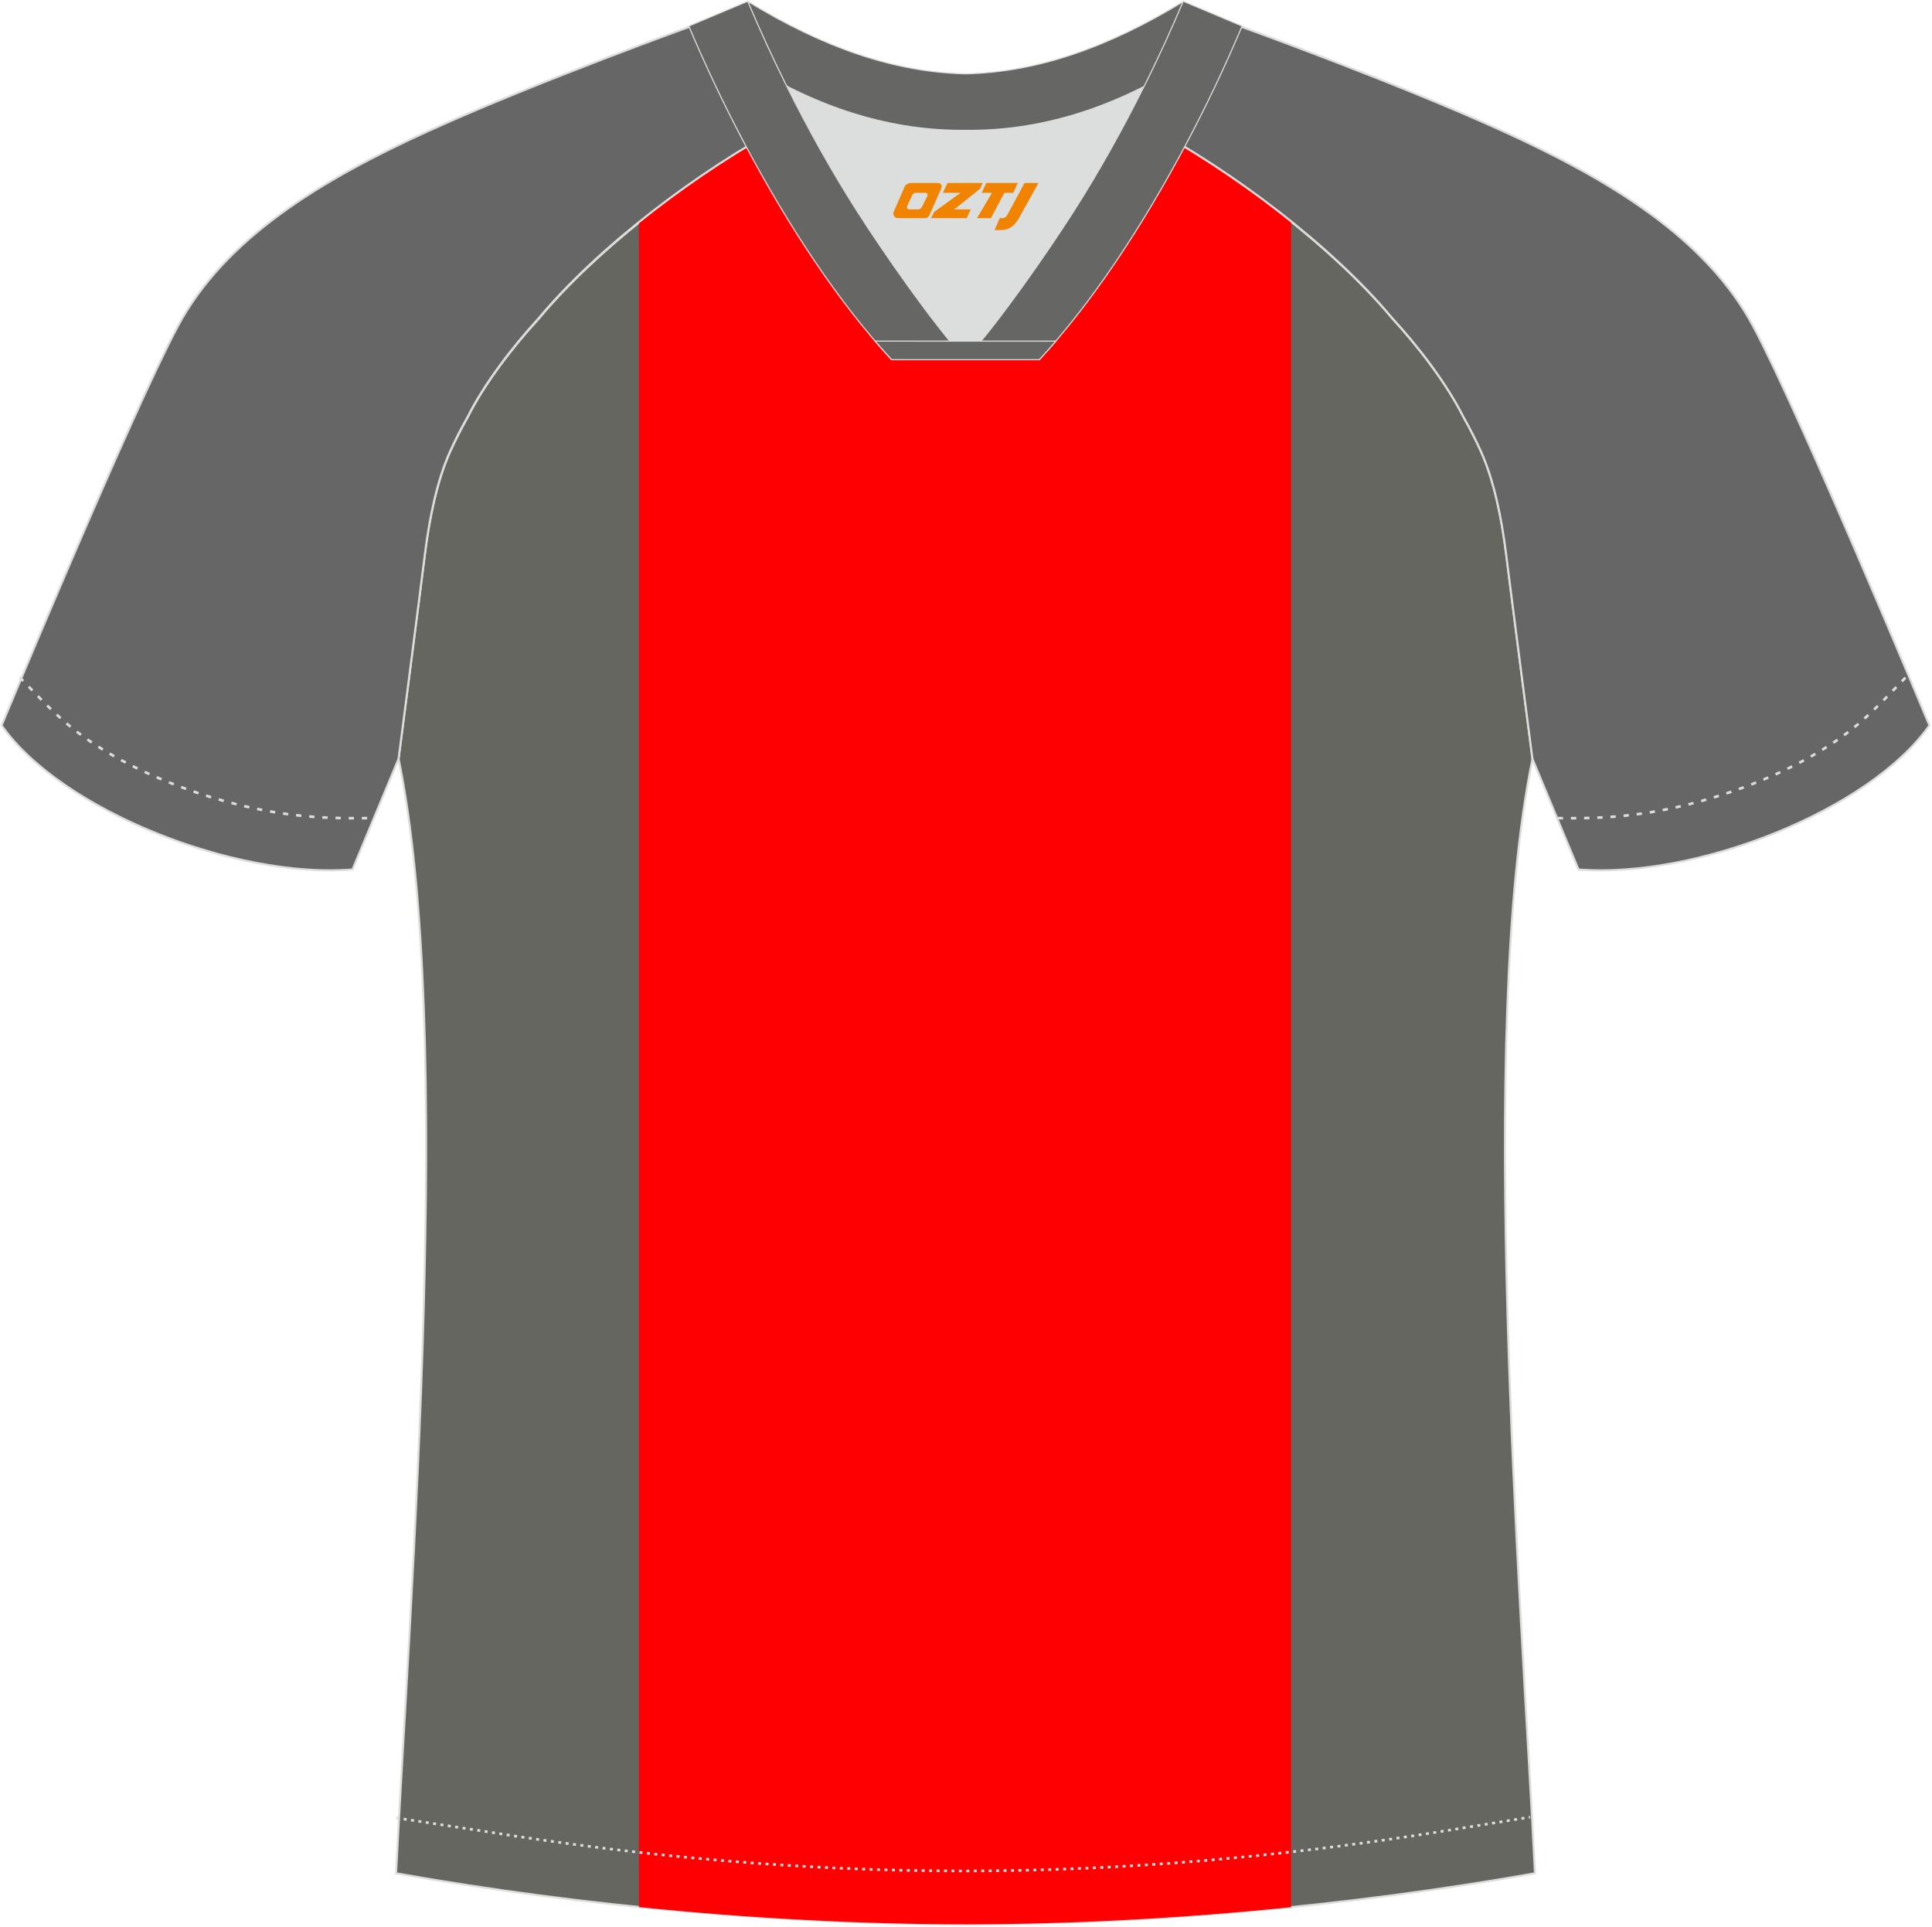 <?xml version="1.0" encoding="utf-8"?>
<!-- Generator: Adobe Illustrator 22.0.0, SVG Export Plug-In . SVG Version: 6.00 Build 0)  -->
<svg xmlns="http://www.w3.org/2000/svg" xmlns:xlink="http://www.w3.org/1999/xlink" version="1.1" id="图层_1" x="0px" y="0px" width="374px" height="373px" viewBox="0 0 374 373" enable-background="new 0 0 374 373" xml:space="preserve">
<g>
	<path fill="#666661" stroke="#DCDDDD" stroke-width="0.4" stroke-miterlimit="22.926" d="M291.55,107.19   c1.27,10.18,4.85,37.71,5.11,39.69c-10.86,52.55-2.19,162.18,0.49,215.68c-36.81,6.53-75.42,9.83-110.24,9.86   c-34.82-0.03-73.43-3.33-110.24-9.86c2.68-53.5,11.35-163.13,0.49-215.68c0.26-1.98,3.83-29.51,5.11-39.69   c0.85-6.78,2.31-14.06,4.84-19.68c1.01-2.25,2.15-4.48,3.4-6.7c3.26-6.52,8.77-13.67,13.7-19.02   c11.2-13.44,29.03-27.03,44.74-35.86c0.96-0.54-1.02-15.4-0.07-15.91c3.94,3.31,25.19,3.25,30.33,6.12l-2.65,0.68   c6.1,2.82,12.98,4.24,19.71,4.25c6.74-0.02-2.73-1.43,3.36-4.26l5.7-2.51c5.14-2.86,16.2-2.27,20.14-5.58   c0.73,0.39-1.96,16.43-1.22,16.84c15.87,8.82,34.04,22.6,45.4,36.23c4.92,5.36,10.44,12.5,13.7,19.02c1.25,2.22,2.39,4.46,3.4,6.7   C289.24,93.14,290.7,100.42,291.55,107.19z"/>
	<path fill="#FF0002" d="M123.68,43.09V369.1c21.62,2.2,43.06,3.32,63.23,3.34c20.1-0.02,41.48-1.13,63.03-3.32V42.92   c-8.32-6.67-17.33-12.7-25.71-17.36c-0.74-0.41,1.94-16.45,1.22-16.84c-3.94,3.31-15,2.72-20.14,5.58l-5.7,2.51   c-6.1,2.82,3.37,4.24-3.36,4.26c-6.73-0.01-13.61-1.43-19.71-4.26l2.65-0.68c-5.14-2.87-26.38-2.81-30.33-6.12   c-0.94,0.51,1.04,15.36,0.07,15.91C140.67,30.57,131.83,36.53,123.68,43.09z"/>
	<path fill="#666666" stroke="#DCDDDD" stroke-width="0.4" stroke-miterlimit="22.926" d="M222.01,24.25   C229.08,18.3,234.47,11.7,239,4.7c0,0,30.63,10.99,51.78,20.61c21.14,9.61,39.53,20.88,48.61,37.85s34.11,77.23,34.11,77.23   c-11.56,16.47-45.26,29.73-67.93,27.89l-8.91-21.4c0,0-3.8-29.24-5.12-39.8c-0.85-6.78-2.31-14.06-4.84-19.68   c-1.01-2.25-2.15-4.48-3.4-6.7c-3.26-6.52-8.77-13.67-13.69-19.02C257.72,47.42,238.36,32.99,222.01,24.25z"/>
	<path fill="#666666" stroke="#DCDDDD" stroke-width="0.4" stroke-miterlimit="22.926" d="M151.8,24.25   c-7.08-5.95-12.46-12.55-16.99-19.55c0,0-30.63,10.99-51.78,20.61C61.88,34.92,43.5,46.19,34.42,63.16S0.31,140.39,0.31,140.39   c11.56,16.47,45.26,29.73,67.93,27.89l8.91-21.4c0,0,3.8-29.24,5.12-39.8c0.85-6.78,2.31-14.06,4.84-19.68   c1.01-2.25,2.15-4.48,3.4-6.7c3.26-6.52,8.77-13.67,13.69-19.02C116.09,47.42,135.44,32.99,151.8,24.25z"/>
	<path fill="none" stroke="#DCDDDD" stroke-width="0.507" stroke-miterlimit="22.926" stroke-dasharray="1.02,1.531" d="   M3.79,131.06c2.92,3.02,6.08,6.41,9.27,9.1c10.32,8.74,27.36,15.21,41.61,17.27c5.61,0.81,10.34,0.99,16.71,0.91"/>
	<path fill="none" stroke="#DCDDDD" stroke-width="0.507" stroke-miterlimit="22.926" stroke-dasharray="0.576,0.865" d="   M76.72,351.83c1.31,0.22,15.14,2.31,16.45,2.51c30.89,4.95,61.95,7.77,93.3,7.77c30.85,0,61.41-2.73,91.81-7.53   c1.8-0.28,16.13-2.59,17.93-2.89"/>
	<path fill="none" stroke="#DCDDDD" stroke-width="0.507" stroke-miterlimit="22.926" stroke-dasharray="1.02,1.531" d="   M368.87,131.14c-2.9,3-6.03,6.35-9.19,9.02c-10.31,8.74-27.36,15.21-41.61,17.27c-5.61,0.81-10.34,0.99-16.71,0.91"/>
	<path fill="#666664" stroke="#DCDDDD" stroke-width="0.216" stroke-miterlimit="22.926" d="M145.44,12.81   c13.69,8.44,27.53,12.57,41.51,12.42c13.98,0.15,27.82-3.98,41.51-12.42c1.75-6.97,0.68-12.56,0.68-12.56   c-14.63,8.96-28.42,13.72-42.2,14.04c-13.77-0.31-27.57-5.07-42.2-14.04C144.75,0.24,143.68,5.84,145.44,12.81z"/>
	<path fill="#DCDDDD" d="M218.12,18.35c-10.31,4.7-20.7,6.99-31.17,6.88c-10.47,0.11-20.86-2.18-31.17-6.88   c-1.16-0.53-2.32-1.09-3.48-1.68c4.1,8.24,8.69,16.46,13.6,24.17c4.88,7.67,14.79,21.97,21.04,28.72l-0.04,0.06   c6.25-6.75,16.16-21.05,21.04-28.72c4.91-7.71,9.5-15.93,13.6-24.17l0.02-0.04C220.42,17.27,219.27,17.83,218.12,18.35z"/>
	<path fill="#666664" stroke="#DCDDDD" stroke-width="0.216" stroke-miterlimit="22.926" d="M152.12,16.32   c-2.68-5.4-5.15-10.81-7.37-16.08l-11.41,4.8c3.2,7.6,6.93,15.5,11.06,23.25c8.22,15.44,18,30.33,28.21,41.32h14.28l0.04-0.06   c-6.25-6.75-16.16-21.05-21.04-28.72c-4.91-7.71-9.5-15.93-13.6-24.17C152.24,16.55,152.18,16.44,152.12,16.32z"/>
	<path fill="#666664" stroke="#DCDDDD" stroke-width="0.216" stroke-miterlimit="22.926" d="M221.68,16.32   c2.68-5.4,5.16-10.81,7.37-16.08l11.4,4.8c-3.2,7.6-6.93,15.5-11.06,23.25c-8.22,15.44-18,30.33-28.21,41.32h-14.29l-0.04-0.06   C193.1,62.8,203,48.5,207.89,40.83c4.91-7.71,9.5-15.93,13.6-24.17C221.57,16.55,221.62,16.44,221.68,16.32z"/>
	<path fill="#666664" stroke="#DCDDDD" stroke-width="0.216" stroke-miterlimit="22.926" d="M186.9,69.62h14.29   c1.08-1.16,2.15-2.36,3.21-3.6h-14.38h-0.09h-6.05H169.4c1.06,1.24,2.14,2.44,3.21,3.6H186.9z"/>
	
</g>
<g>
	<path fill="#F08300" d="M198.33,35.42l-3.4,6.3c-0.2,0.3-0.5,0.5-0.8,0.5h-0.6l-1,2.3h1.2c2,0.1,3.2-1.5,3.9-3L201.03,35.42h-2.5L198.33,35.42z"/>
	<polygon fill="#F08300" points="191.13,35.42 ,197.03,35.42 ,196.13,37.32 ,194.43,37.32 ,191.83,42.22 ,189.13,42.22 ,192.03,37.32 ,190.03,37.32 ,190.93,35.42"/>
	<polygon fill="#F08300" points="185.13,40.52 ,184.63,40.52 ,185.13,40.22 ,189.73,36.52 ,190.23,35.42 ,183.43,35.42 ,183.13,36.02 ,182.53,37.32 ,185.33,37.32 ,185.93,37.32 ,180.83,41.02    ,180.23,42.22 ,186.83,42.22 ,187.13,42.22 ,187.93,40.52"/>
	<path fill="#F08300" d="M181.63,35.42H176.33C175.83,35.42,175.33,35.72,175.13,36.12L173.03,40.92C172.73,41.52,173.13,42.22,173.83,42.22h5.2c0.4,0,0.7-0.2,0.9-0.6L182.23,36.42C182.43,35.92,182.13,35.42,181.63,35.42z M179.53,37.92L178.43,40.12C178.23,40.42,177.93,40.52,177.83,40.52l-1.8,0C175.83,40.52,175.43,40.42,175.63,39.82l1-2.1c0.1-0.3,0.4-0.4,0.7-0.4h1.9   C179.43,37.32,179.63,37.62,179.53,37.92z"/>
</g>
</svg>